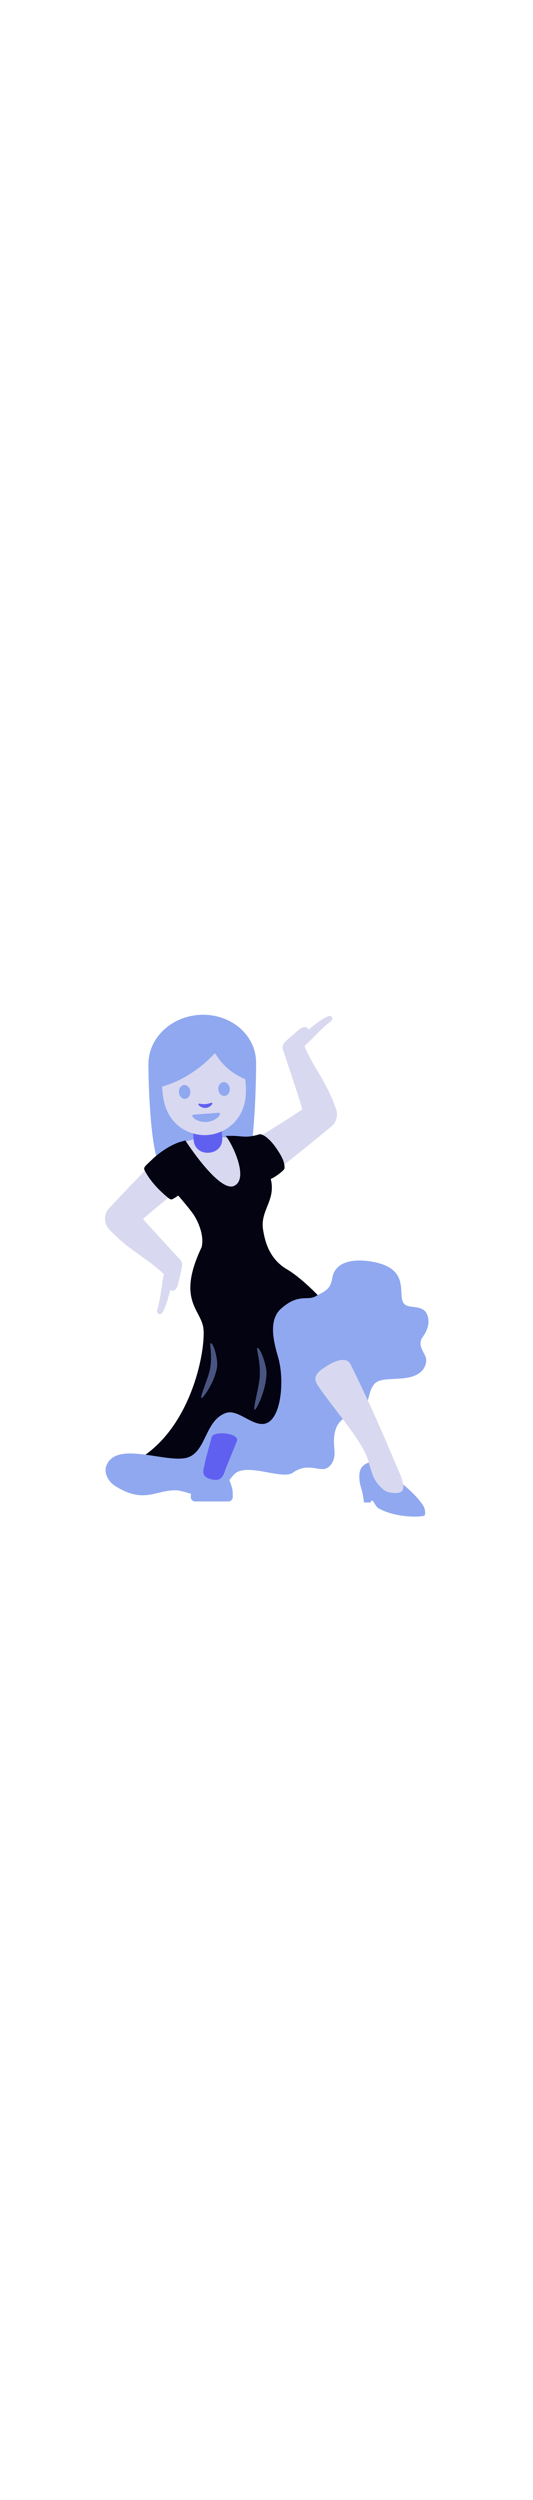 <svg id="th_noc_dancer" width="100%" height="100%" xmlns="http://www.w3.org/2000/svg" version="1.1" xmlns:xlink="http://www.w3.org/1999/xlink" xmlns:svgjs="http://svgjs.com/svgjs" preserveAspectRatio="xMidYMid meet" viewBox="0 0 32 32" style="height:150px" data-uid="noc_dancer" data-keyword="dancer" data-complex="true" data-coll="noc" data-c="{&quot;6d4c41&quot;:[&quot;noc_dancer_l_1&quot;,&quot;noc_dancer_l_11&quot;,&quot;noc_dancer_l_15&quot;],&quot;fbc11b&quot;:[&quot;noc_dancer_l_2&quot;,&quot;noc_dancer_l_3&quot;,&quot;noc_dancer_l_4&quot;,&quot;noc_dancer_l_5&quot;,&quot;noc_dancer_l_6&quot;,&quot;noc_dancer_l_7&quot;,&quot;noc_dancer_l_8&quot;,&quot;noc_dancer_l_14&quot;,&quot;noc_dancer_l_21&quot;],&quot;dd2c00&quot;:[&quot;noc_dancer_l_9&quot;,&quot;noc_dancer_l_10&quot;,&quot;noc_dancer_l_19&quot;],&quot;e7a13d&quot;:[&quot;noc_dancer_l_12&quot;,&quot;noc_dancer_l_13&quot;,&quot;noc_dancer_l_17&quot;,&quot;noc_dancer_l_26&quot;],&quot;c07b47&quot;:[&quot;noc_dancer_l_16&quot;],&quot;b42002&quot;:[&quot;noc_dancer_l_18&quot;,&quot;noc_dancer_l_20&quot;,&quot;noc_dancer_l_22&quot;],&quot;7f1301&quot;:[&quot;noc_dancer_l_23&quot;,&quot;noc_dancer_l_24&quot;,&quot;noc_dancer_l_25&quot;]}" data-colors="[&quot;#6d4c41&quot;,&quot;#fbc11b&quot;,&quot;#dd2c00&quot;,&quot;#e7a13d&quot;,&quot;#c07b47&quot;,&quot;#b42002&quot;,&quot;#7f1301&quot;]"><defs id="SvgjsDefs3476"></defs><path id="noc_dancer_l_1" d="M8.91 4.793S8.91 8.683 9.412 10.49C9.66 11.383 9.967 11.943 10.707 11.387L13.574 11.36C14.312 11.923 14.842 11.383 15.002 10.467C15.377 8.307 15.377 4.792 15.377 4.792Z " data-color-original="#6d4c41" fill="#90a8f0" class="6d4c41"></path><path id="noc_dancer_l_2" d="M9.665 10.35S11.138 8.785 14.16 9.342C14.61 9.424 15.44 9.367 16.047 8.997L16.329 11.415S14.409 12.805 11.141 12.653ZM19.584 6.981A0.933 0.933 0 1 1 19.014 8.759A0.933 0.933 0 0 1 19.584 6.981Z " data-color-original="#fbc11b" fill="#d8d8f0" class="fbc11b"></path><path id="noc_dancer_l_3" d="M15.918 11.36C16.185 11.365 16.671 11.182 16.886 11.015C18.061 10.103 19.293 9.085 19.868 8.61L18.716 7.155L18.306 7.448C17.516 8.04 15.123 9.468 15.123 9.468S15.711 11.355 15.918 11.361Z " data-color-original="#fbc11b" fill="#d8d8f0" class="fbc11b"></path><path id="noc_dancer_l_4" d="M17.063 4.2L17.908 6.755C18.063 7.242 18.193 7.737 18.295 8.237L20.167 7.537C19.64 5.95 18.822 5.067 18.304 3.82C18.134 3.33 17.974 3.322 17.502 3.537C17.089 3.725 16.917 3.769 17.062 4.199Z " data-color-original="#fbc11b" fill="#d8d8f0" class="fbc11b"></path><path id="noc_dancer_l_5" d="M17.622 4.25C17.992 4.035 18.207 3.84 18.637 3.43C18.637 3.43 19.355 2.655 19.89 2.253C20.007 2.166 19.948 1.94 19.777 1.956C19.405 2.028 18.522 2.784 18.522 2.784C18.42 2.494 18.074 2.661 17.909 2.809L17.147 3.481C16.709 3.866 17.157 4.526 17.622 4.251ZM7.408 13.208A0.933 0.933 0 1 1 7.068 15.043A0.933 0.933 0 0 1 7.408 13.208Z " data-color-original="#fbc11b" fill="#d8d8f0" class="fbc11b"></path><path id="noc_dancer_l_6" d="M10.152 10.232C9.884 10.262 9.427 10.505 9.237 10.697A128.015 128.015 0 0 0 6.585 13.462L7.915 14.759L8.285 14.417C8.992 13.729 11.185 12.009 11.185 12.009S10.357 10.209 10.152 10.232Z " data-color-original="#fbc11b" fill="#d8d8f0" class="fbc11b"></path><path id="noc_dancer_l_7" d="M10.758 16.52L8.936 14.54C8.594 14.16 8.274 13.763 7.973 13.348L6.553 14.756C7.686 15.986 8.75 16.434 9.735 17.356C10.092 17.734 10.628 17.306 10.628 17.306C10.931 16.966 11.068 16.851 10.758 16.521Z " data-color-original="#fbc11b" fill="#d8d8f0" class="fbc11b"></path><path id="noc_dancer_l_8" d="M10.08 16.685C9.908 17.075 9.85 17.362 9.745 17.947C9.745 17.947 9.625 18.994 9.432 19.637C9.389 19.777 9.569 19.922 9.7 19.812C9.958 19.535 10.223 18.402 10.223 18.402C10.478 18.574 10.655 18.234 10.703 18.019L10.92 17.027C11.043 16.454 10.293 16.187 10.08 16.684Z " data-color-original="#fbc11b" fill="#d8d8f0" class="fbc11b"></path><path id="noc_dancer_l_9" d="M19.922 19.91C20.34 19.95 18.39 17.837 17.242 17.17C16.254 16.595 15.922 15.652 15.789 14.745S16.251 13.253 16.314 12.432C16.416 11.112 15.427 10.872 14.931 10.297C14.436 9.725 13.841 9.152 13.841 9.152H13.548C13.943 9.609 14.966 11.73 14.058 12.154S11.126 9.427 11.126 9.427L10.766 9.532C9.871 9.835 8.973 10.667 8.986 10.757C9.001 10.859 10.936 12.925 11.541 13.765C11.751 14.025 12.306 15.017 12.104 15.835C10.634 18.925 11.987 19.532 12.196 20.603C12.403 21.673 11.646 26.433 8.473 28.46L11.543 29.183L13.708 27.32L16.683 26.875L17.733 24.723L17.085 20.788L17.733 20.078Z " data-color-original="#dd2c00" fill="#030311" class="dd2c00"></path><path id="noc_dancer_l_10" d="M13.848 9.15C14.578 9.15 14.743 9.31 15.578 9.06C15.678 9.03 15.863 9.14 15.945 9.2C16.262 9.432 16.503 9.753 16.715 10.085C16.913 10.392 17.1 10.737 17.082 11.105C17.077 11.238 16.142 11.953 15.807 11.843C15.347 11.691 14.967 10.986 14.767 10.543C14.57 10.1 14.169 9.51 13.847 9.15Z " data-color-original="#dd2c00" fill="#030311" class="dd2c00"></path><path id="noc_dancer_l_11" d="M15.366 4.554C15.486 6.155 14.14 7.561 12.359 7.695S9.038 6.638 8.919 5.037C8.799 3.436 10.145 2.03 11.926 1.897S15.247 2.954 15.366 4.555Z " data-color-original="#6d4c41" fill="#90a8f0" class="6d4c41"></path><path id="noc_dancer_l_12" d="M12.545 10.165C12.053 10.202 11.662 9.9 11.627 9.407L11.562 8.552L13.275 8.425L13.34 9.28C13.377 9.77 13.037 10.128 12.545 10.165Z " data-color-original="#e7a13d" fill="#6060f0" class="e7a13d"></path><path id="noc_dancer_l_13" d="M13.338 9.262S13.02 9.42 12.493 9.459C11.963 9.499 11.628 9.406 11.628 9.406L11.565 8.566C11.547 8.341 11.678 8.086 11.903 8.071L12.87 7.999C13.095 7.981 13.257 8.199 13.275 8.424Z " data-color-original="#e7a13d" fill="#6060f0" class="e7a13d"></path><path id="noc_dancer_l_14" d="M11.977 2.592C9.995 2.739 9.59 4.317 9.752 6.474C9.914 8.634 11.502 9.177 12.465 9.104S14.918 8.259 14.755 6.099C14.595 3.941 13.96 2.444 11.978 2.592Z " data-color-original="#fbc11b" fill="#d8d8f0" class="fbc11b"></path><path id="noc_dancer_l_15" d="M12.863 4.23C12.618 4.502 11.398 5.78 9.615 6.225L9.435 3.805S10.097 2.202 11.968 2.063S14.736 3.448 14.736 3.448L14.914 5.828S13.654 5.45 12.944 4.238A0.052 0.052 0 0 0 12.864 4.23Z " data-color-original="#6d4c41" fill="#90a8f0" class="6d4c41"></path><path id="noc_dancer_l_16" d="M11.425 6.492C11.443 6.72 11.302 6.915 11.115 6.93S10.76 6.77 10.742 6.542S10.865 6.117 11.055 6.104C11.243 6.089 11.407 6.264 11.425 6.492ZM13.107 6.37C13.125 6.598 13.289 6.77 13.48 6.758C13.668 6.743 13.808 6.548 13.793 6.32C13.775 6.092 13.611 5.918 13.42 5.932C13.23 5.945 13.09 6.139 13.107 6.37ZM13.113 7.77L12.373 7.825L11.633 7.88C11.548 7.885 11.516 7.945 11.578 8.028C11.666 8.141 11.973 8.35 12.408 8.318S13.118 8.035 13.185 7.911C13.238 7.818 13.197 7.764 13.113 7.771Z " data-color-original="#c07b47" fill="#90a8f0" class="c07b47"></path><path id="noc_dancer_l_17" d="M12.682 7.168C12.559 7.213 12.43 7.24 12.33 7.248S12.098 7.248 11.97 7.221C11.915 7.208 11.898 7.261 11.92 7.293C11.965 7.36 12.135 7.49 12.348 7.476S12.711 7.306 12.746 7.234C12.761 7.202 12.736 7.152 12.683 7.169Z " data-color-original="#e7a13d" fill="#6060f0" class="e7a13d"></path><path id="noc_dancer_l_18" d="M6.893 30.148C6.5 29.895 6.215 29.363 6.391 28.93C7.029 27.34 10.274 28.965 11.414 28.392C12.394 27.902 12.346 26.242 13.539 25.787C14.219 25.527 15.006 26.437 15.734 26.442C16.871 26.452 17.104 23.907 16.714 22.497C16.511 21.764 16.031 20.287 16.859 19.535C17.897 18.593 18.439 19.06 18.934 18.785C19.439 18.505 19.834 18.405 19.944 17.705C20.144 16.463 21.699 16.607 22.156 16.673C24.706 17.031 23.846 18.615 24.226 19.185C24.501 19.6 25.426 19.185 25.671 19.943C25.896 20.646 25.361 21.211 25.301 21.35C25.149 21.713 25.344 21.983 25.519 22.333C25.687 22.668 25.529 23.098 25.239 23.338S24.564 23.663 24.189 23.701C23.484 23.771 22.804 23.713 22.524 23.994C22.089 24.429 22.249 24.947 21.859 25.421C21.324 26.073 20.889 25.863 20.492 26.226C19.94 26.731 20.047 27.639 20.085 28.076S19.925 29.026 19.5 29.134C19.108 29.234 18.387 28.779 17.593 29.359C17 29.792 15.146 28.884 14.258 29.316C13.853 29.514 13.448 30.476 12.853 30.718C12.173 30.995 11.101 30.443 10.613 30.423C9.368 30.368 8.658 31.281 6.896 30.148Z " data-color-original="#b42002" fill="#90a8f0" class="b42002"></path><path id="noc_dancer_l_19" d="M8.777 10.915C8.722 10.97 8.662 11.032 8.657 11.11C8.652 11.167 8.68 11.223 8.707 11.272C9.02 11.864 9.57 12.45 10.094 12.867C10.149 12.912 10.209 12.957 10.276 12.969C10.366 12.987 10.819 12.656 10.848 12.621C10.93 12.529 10.875 12.383 10.815 12.273C10.615 11.893 10.41 11.511 10.12 11.195S9.52 10.63 9.093 10.607C9.091 10.609 8.855 10.832 8.775 10.912Z " data-color-original="#dd2c00" fill="#030311" class="dd2c00"></path><path id="noc_dancer_l_20" d="M24.017 29.945C24.424 30.195 25.222 30.98 25.444 31.402C25.509 31.524 25.569 31.82 25.487 31.929C25.417 32.022 23.85 32.124 22.722 31.499C22.624 31.444 22.497 31.241 22.457 31.162C22.382 31.012 22.269 30.997 22.252 31.152C22.104 31.147 21.999 31.157 21.852 31.152C21.737 30.129 21.564 30.245 21.575 29.527C21.585 28.945 21.985 28.817 22.142 28.754C22.165 28.744 23.417 29.509 24.017 29.944Z " data-color-original="#b42002" fill="#90a8f0" class="b42002"></path><path id="noc_dancer_l_21" d="M21.05 22.872A90.119 90.119 0 0 1 23.347 27.882L24.022 29.455C24.104 29.645 24.245 30.092 24.21 30.295C24.155 30.612 23.785 30.615 23.433 30.557C23.116 30.505 22.96 30.342 22.743 30.104C22.253 29.569 22.248 28.874 21.943 28.217C21.385 27.017 19.783 25.214 19.065 24.104C18.705 23.549 19.16 23.252 19.665 22.934C20.15 22.629 20.822 22.391 21.05 22.871Z " data-color-original="#fbc11b" fill="#d8d8f0" class="fbc11b"></path><path id="noc_dancer_l_22" d="M12.635 21.595C12.813 21.532 13.095 22.557 13.033 23C12.906 23.933 12.168 24.94 12.088 24.89C11.988 24.825 12.516 23.665 12.613 23.123C12.753 22.353 12.576 21.615 12.636 21.596ZM15.438 21.88C15.606 21.79 16.008 22.898 16.001 23.395C15.983 24.44 15.371 25.635 15.284 25.585C15.177 25.522 15.564 24.185 15.597 23.575C15.642 22.705 15.382 21.91 15.439 21.88Z " data-color-original="#b42002" fill="#90a8f0" class="b42002" opacity=".5"></path><path id="noc_dancer_l_23" d="M12.742 28.755C12.164 28.755 11.582 29.798 11.477 30.432C11.462 30.517 11.457 30.792 11.457 30.859C11.457 31.084 13.972 31.092 13.972 30.849C13.972 30.782 13.977 30.514 13.962 30.431C13.855 29.798 13.319 28.754 12.742 28.754Z " data-color-original="#7f1301" fill="#90a8f0" class="7f1301"></path><path id="noc_dancer_l_24" d="M11.47 30.805C11.415 30.89 11.53 31.09 11.712 31.09C12.062 31.09 12.39 31.09 12.714 31.093V30.28C12.389 30.28 11.632 30.553 11.469 30.805Z " data-color-original="#7f1301" fill="#90a8f0" class="7f1301"></path><path id="noc_dancer_l_25" d="M13.957 30.805C14.012 30.89 13.897 31.09 13.715 31.09C13.365 31.09 13.037 31.09 12.713 31.093V30.28C13.035 30.28 13.793 30.553 13.958 30.805Z " data-color-original="#7f1301" fill="#90a8f0" class="7f1301"></path><path id="noc_dancer_l_26" d="M13.533 29.168L14.228 27.458C14.38 26.97 12.81 26.843 12.713 27.22C12.621 27.572 12.346 28.495 12.253 29.002C12.11 29.502 12.286 29.69 12.796 29.784C13.241 29.869 13.406 29.601 13.534 29.167Z " data-color-original="#e7a13d" fill="#6060f0" class="e7a13d"></path></svg>